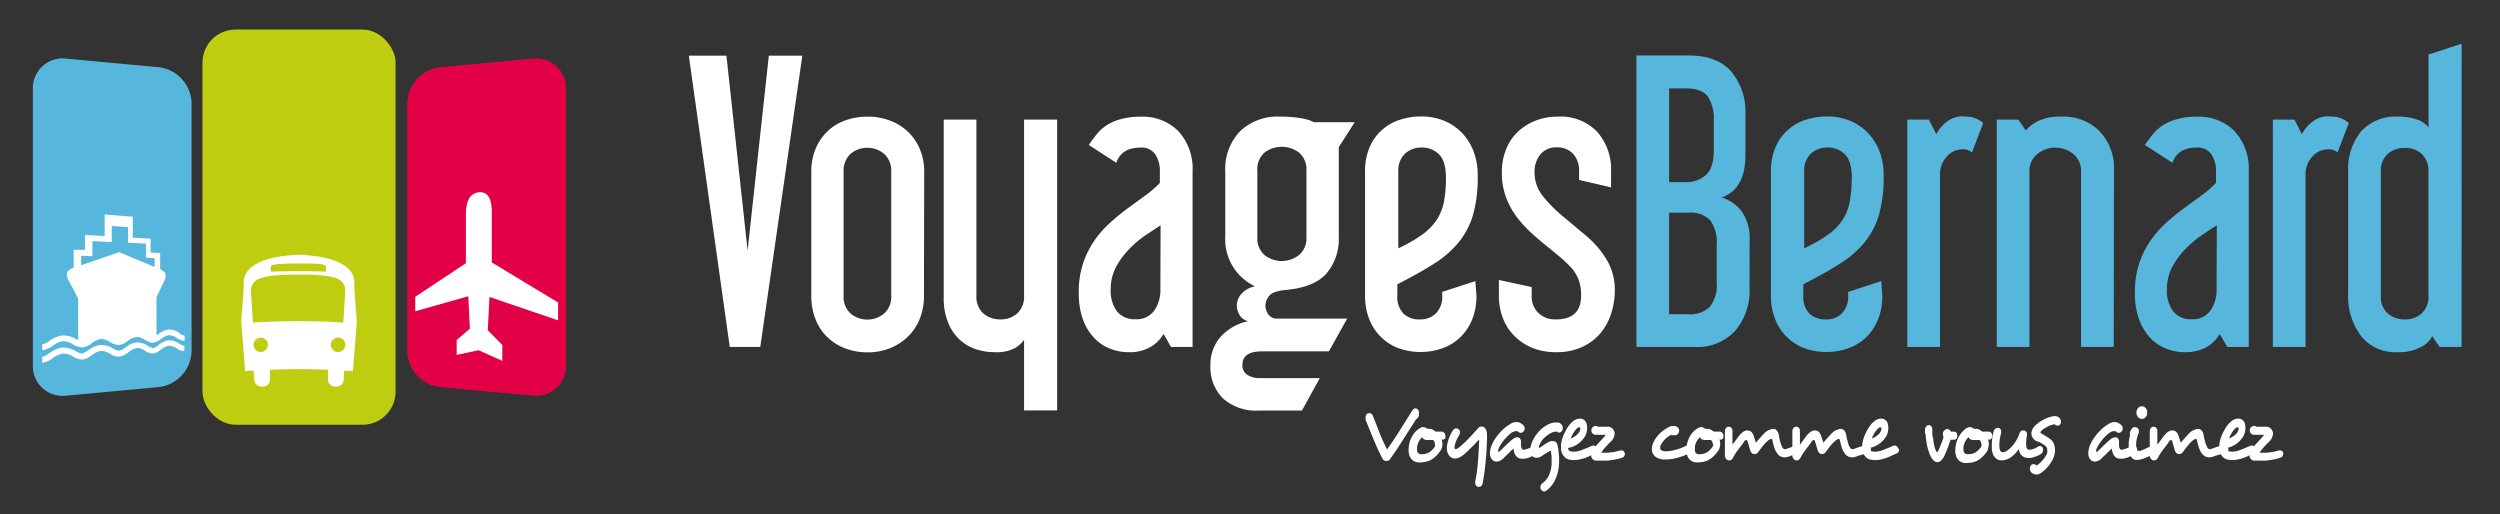 <svg id="Calque_1" data-name="Calque 1" xmlns="http://www.w3.org/2000/svg" xmlns:xlink="http://www.w3.org/1999/xlink" viewBox="0 0 420.31 86.46"><rect x="0" y="0" width="420.31" height="86.46" fill="#333333" stroke="none"/><defs><style>.cls-1{fill:none;}.cls-2{clip-path:url(#clip-path);}.cls-3{fill:#57b6dc;}.cls-4{fill:#fff;}.cls-5{clip-path:url(#clip-path-2);}.cls-6{fill:#e20146;}.cls-7{fill:#becd0f;}</style><clipPath id="clip-path"><rect class="cls-1" x="115.81" y="7.35" width="298.04" height="61.67"/></clipPath><clipPath id="clip-path-2"><rect class="cls-1" x="5.52" y="4.97" width="89.65" height="66.44"/></clipPath></defs><g class="cls-2"><path class="cls-3" d="M294.14,48.51a10.34,10.34,0,0,1-2.41,7.1,8.61,8.61,0,0,1-6.79,2.72h-9.82v-49h8.76c3.25,0,5.66.91,7.22,2.75a10.48,10.48,0,0,1,2.35,7.07V26q0,5.82-4,7.2a6.71,6.71,0,0,1,3.35,2.31,7.78,7.78,0,0,1,1.35,4.94ZM280.62,14.86V30.62h2.82a4.86,4.86,0,0,0,3.35-1.19c.89-.79,1.34-2.16,1.34-4.13V20.11a6.61,6.61,0,0,0-1-3.87q-1-1.38-3.72-1.38Zm8,26.27a6.27,6.27,0,0,0-1.09-4.1,4.6,4.6,0,0,0-3.66-1.28h-3.26V52.83h3.26a4.68,4.68,0,0,0,3.59-1.25,5.75,5.75,0,0,0,1.16-4Z"/><path class="cls-3" d="M316.46,49.7a10.68,10.68,0,0,1-.71,4,8.66,8.66,0,0,1-2,3,8.29,8.29,0,0,1-3,1.85,11.06,11.06,0,0,1-7.36,0,8.21,8.21,0,0,1-2.93-1.85,8.38,8.38,0,0,1-2-3,10.49,10.49,0,0,1-.72-4V28.87a10,10,0,0,1,.72-4,8,8,0,0,1,2-2.91,8.21,8.21,0,0,1,3-1.78,11.51,11.51,0,0,1,3.75-.6,10.15,10.15,0,0,1,3.66.66,8.64,8.64,0,0,1,3,1.94,9,9,0,0,1,2.07,3.13,11.28,11.28,0,0,1,.75,4.28,23.24,23.24,0,0,1-.78,6.51,13.23,13.23,0,0,1-2.41,4.62,16.91,16.91,0,0,1-4.19,3.63c-1.71,1.09-3.75,2.23-6.13,3.44V49.7a4,4,0,0,0,1,3,3.76,3.76,0,0,0,2.78,1,3.67,3.67,0,0,0,2.69-1,4,4,0,0,0,1.07-3v-.63l5.56-1.81Zm-5.12-19.77c0-1.91-.4-3.25-1.19-4a4,4,0,0,0-2.82-1.13,4.11,4.11,0,0,0-2.84,1,3.85,3.85,0,0,0-1.16,3V41.75a25.05,25.05,0,0,0,4.07-2.34,9.63,9.63,0,0,0,2.43-2.53A8.48,8.48,0,0,0,311,33.81a21.26,21.26,0,0,0,.32-3.88"/><path class="cls-3" d="M330.16,19.61a4.44,4.44,0,0,1,3.26,1.07l-1.88,4.94a2.19,2.19,0,0,0-1.69-.5,3.38,3.38,0,0,0-2.56,1.22,4.33,4.33,0,0,0-1.13,3.09v28.9h-5.5V20.11h3.62l1.25,2.44a6.62,6.62,0,0,1,1.66-2,4.5,4.5,0,0,1,3-1"/><path class="cls-3" d="M355.37,58.33h-5.5V28.87a3.61,3.61,0,0,0-1.32-3,4.8,4.8,0,0,0-6,0,3.57,3.57,0,0,0-1.35,3V58.33h-5.5V20.11h3.63l1.25,1.82a6.72,6.72,0,0,1,2.31-1.69,9,9,0,0,1,3.69-.63A8.48,8.48,0,0,1,353,22.08a9,9,0,0,1,2.41,6.6Z"/><path class="cls-3" d="M378.07,58.33h-3.62l-1.26-2.19a5.9,5.9,0,0,1-2.12,2.16,7.13,7.13,0,0,1-3.82.91,8.39,8.39,0,0,1-3-.57,7.27,7.27,0,0,1-2.69-1.78,8.92,8.92,0,0,1-1.91-3.1,12.76,12.76,0,0,1-.72-4.56,15.06,15.06,0,0,1,.75-5,15.44,15.44,0,0,1,1.94-3.85,17.77,17.77,0,0,1,2.69-3,36.18,36.18,0,0,1,3-2.44l2.87-2.1a17,17,0,0,0,2.38-2.06V28.87a5.06,5.06,0,0,0-.78-2.94,2.8,2.8,0,0,0-2.47-1.12c-2.13,0-3.48.85-4.07,2.56l-4.63-3c.42-.63.87-1.23,1.35-1.82A7.44,7.44,0,0,1,363.72,21a8.67,8.67,0,0,1,2.41-1,12.39,12.39,0,0,1,3.25-.38,8.45,8.45,0,0,1,6.32,2.44,9.38,9.38,0,0,1,2.37,6.82ZM372.7,37.88c-.72.46-1.55,1-2.51,1.65a17.82,17.82,0,0,0-2.75,2.32,13.59,13.59,0,0,0-2.22,3,8,8,0,0,0-.91,3.82,5.73,5.73,0,0,0,1.07,3.69,3.73,3.73,0,0,0,3.06,1.31,3.64,3.64,0,0,0,3.22-1.5,6,6,0,0,0,1-3.5Z"/><path class="cls-3" d="M391.65,19.61a4.42,4.42,0,0,1,3.25,1.07L393,25.62a2.17,2.17,0,0,0-1.69-.5,3.38,3.38,0,0,0-2.56,1.22,4.37,4.37,0,0,0-1.13,3.09v28.9h-5.5V20.11h3.63L387,22.55a6.33,6.33,0,0,1,1.66-2,4.5,4.5,0,0,1,3-1"/><path class="cls-3" d="M413.85,58.33h-3.69l-1.25-1.81a4,4,0,0,1-1.81,1.78,8,8,0,0,1-4.13.91,7.34,7.34,0,0,1-6-2.69,11.17,11.17,0,0,1-2.19-7.26V28.87a10,10,0,0,1,2.16-6.76,7.8,7.8,0,0,1,6.23-2.5,9,9,0,0,1,3.31.53,3.83,3.83,0,0,1,1.81,1.29V9.17l5.57-1.82Zm-5.57-29.46a3.84,3.84,0,0,0-1.15-3,4,4,0,0,0-2.79-1,4.26,4.26,0,0,0-2.9,1,3.78,3.78,0,0,0-1.16,3.06V49.7a3.72,3.72,0,0,0,1.16,3,4.26,4.26,0,0,0,2.9,1,4.1,4.1,0,0,0,2.79-1,3.75,3.75,0,0,0,1.15-3Z"/><polygon class="cls-4" points="134.89 9.36 127.82 58.33 122.69 58.33 115.81 9.36 122.13 9.36 125.69 42.13 129.26 9.36 134.89 9.36"/><path class="cls-4" d="M155.34,49.7a10.14,10.14,0,0,1-.75,4,8.58,8.58,0,0,1-2.06,3,9.24,9.24,0,0,1-3,1.88,10.06,10.06,0,0,1-3.65.66,10.58,10.58,0,0,1-3.76-.66,8.71,8.71,0,0,1-3-1.88,8.32,8.32,0,0,1-2-3,10.51,10.51,0,0,1-.72-4V28.87a9.89,9.89,0,0,1,.72-3.85,8.62,8.62,0,0,1,2-2.94,8.48,8.48,0,0,1,3-1.84,11,11,0,0,1,3.76-.63,10.49,10.49,0,0,1,3.65.63,8.66,8.66,0,0,1,5.1,4.78,9.55,9.55,0,0,1,.75,3.85Zm-5.5-20.83a3.8,3.8,0,0,0-1.19-3,4.4,4.4,0,0,0-5.66,0,3.85,3.85,0,0,0-1.16,3V49.7a3.78,3.78,0,0,0,1.16,3,4.4,4.4,0,0,0,5.66,0,3.73,3.73,0,0,0,1.19-3Z"/><path class="cls-4" d="M177.73,69h-5.56V57.14a5,5,0,0,1-1.53,1.38,6.73,6.73,0,0,1-3.48.69,10,10,0,0,1-3.09-.5,7.42,7.42,0,0,1-2.72-1.6,8.07,8.07,0,0,1-1.94-2.85,10.92,10.92,0,0,1-.75-4.31V20.11h5.5V49.7a3.77,3.77,0,0,0,1.16,3,4.27,4.27,0,0,0,2.91,1,4.09,4.09,0,0,0,2.78-1,3.77,3.77,0,0,0,1.16-3V20.11h5.56Z"/><path class="cls-4" d="M200.5,58.33h-3.63l-1.25-2.19a6.06,6.06,0,0,1-2.12,2.16,7.13,7.13,0,0,1-3.82.91,8.39,8.39,0,0,1-3-.57A7.27,7.27,0,0,1,184,56.86a8.92,8.92,0,0,1-1.91-3.1,12.76,12.76,0,0,1-.72-4.56,15.06,15.06,0,0,1,.75-5,15.44,15.44,0,0,1,1.94-3.85,17.36,17.36,0,0,1,2.69-3,37.8,37.8,0,0,1,3-2.44l2.88-2.1A17,17,0,0,0,195,30.75V28.87a5.06,5.06,0,0,0-.78-2.94,2.82,2.82,0,0,0-2.48-1.12c-2.12,0-3.48.85-4.06,2.56l-4.63-3c.42-.63.87-1.23,1.35-1.82A7.24,7.24,0,0,1,186.15,21a8.55,8.55,0,0,1,2.41-1,12.39,12.39,0,0,1,3.25-.38,8.43,8.43,0,0,1,6.31,2.44,9.35,9.35,0,0,1,2.38,6.82Zm-5.38-20.45-2.5,1.65a17.36,17.36,0,0,0-2.75,2.32,13.28,13.28,0,0,0-2.22,3,7.9,7.9,0,0,0-.91,3.82,5.73,5.73,0,0,0,1.06,3.69,3.73,3.73,0,0,0,3.07,1.31,3.64,3.64,0,0,0,3.22-1.5,6,6,0,0,0,1-3.5Z"/><path class="cls-4" d="M225.08,24.74v15A9,9,0,0,1,223,46q-2.07,2.31-6.82,2.75c-1.46.13-2.4.46-2.81,1a2.73,2.73,0,0,0-.63,1.69,2.67,2.67,0,0,0,.41,1.28,1.72,1.72,0,0,0,1.34.85h12l-3.07,5.5H212.2c-2.21,0-3.32.75-3.32,2.25a1.87,1.87,0,0,0,.85,1.72,3.8,3.8,0,0,0,2.09.53h10.07l-3,5.45H211.7A8.35,8.35,0,0,1,205.63,67a7.38,7.38,0,0,1-2.13-5.56,7.1,7.1,0,0,1,1.66-4.76A8.74,8.74,0,0,1,209.82,54a2.4,2.4,0,0,1-1.44-1.06,3.3,3.3,0,0,1-.44-1.69,2.88,2.88,0,0,1,.72-1.78A4,4,0,0,1,211,48.14a8.73,8.73,0,0,1-5-8.39V28.87a9.17,9.17,0,0,1,2.47-6.79,9.09,9.09,0,0,1,6.72-2.47,20.12,20.12,0,0,1,3.63.28,7.71,7.71,0,0,1,2.12.66h6.82Zm-5.44,4a3.69,3.69,0,0,0-1.25-3.09,4.81,4.81,0,0,0-5.79,0,3.72,3.72,0,0,0-1.21,3.09V39.88a3.67,3.67,0,0,0,1.21,3,4.69,4.69,0,0,0,5.79,0,3.63,3.63,0,0,0,1.25-3Z"/><path class="cls-4" d="M248.23,49.7a10.68,10.68,0,0,1-.72,4,8.66,8.66,0,0,1-2,3,8.29,8.29,0,0,1-3,1.85,11.06,11.06,0,0,1-7.36,0,8.21,8.21,0,0,1-2.93-1.85,8.38,8.38,0,0,1-2-3,10.49,10.49,0,0,1-.72-4V28.87a10,10,0,0,1,.72-4,8,8,0,0,1,2-2.91,8.21,8.21,0,0,1,3-1.78,11.51,11.51,0,0,1,3.75-.6,10.08,10.08,0,0,1,3.66.66,8.78,8.78,0,0,1,3,1.94,9.13,9.13,0,0,1,2.06,3.13,11.28,11.28,0,0,1,.75,4.28,23.24,23.24,0,0,1-.78,6.51,13.23,13.23,0,0,1-2.41,4.62,16.91,16.91,0,0,1-4.19,3.63c-1.71,1.09-3.75,2.23-6.13,3.44V49.7a4,4,0,0,0,1,3,3.77,3.77,0,0,0,2.79,1,3.7,3.7,0,0,0,2.69-1,4,4,0,0,0,1.06-3v-.63l5.57-1.81ZM243.1,29.93c0-1.91-.4-3.25-1.19-4a4,4,0,0,0-2.82-1.13,4.11,4.11,0,0,0-2.84,1,3.85,3.85,0,0,0-1.16,3V41.75a25.05,25.05,0,0,0,4.07-2.34,9.84,9.84,0,0,0,2.44-2.53,8.65,8.65,0,0,0,1.18-3.07,21.26,21.26,0,0,0,.32-3.88"/><path class="cls-4" d="M271.49,48.7a12.87,12.87,0,0,1-.59,3.94A10,10,0,0,1,269.09,56,8.87,8.87,0,0,1,266,58.33a10.26,10.26,0,0,1-4.41.88,10.51,10.51,0,0,1-3.88-.69,9.1,9.1,0,0,1-3-1.94,8.42,8.42,0,0,1-2-3A10.51,10.51,0,0,1,252,49.7V47.07l5.51,1.19V49.7a3.87,3.87,0,0,0,1.12,2.91,4,4,0,0,0,2.94,1.09c2.84,0,4.25-1.33,4.25-4a7.43,7.43,0,0,0-.37-2.53,7,7,0,0,0-1.06-1.91,20.76,20.76,0,0,0-2.13-2.07c-.75-.62-1.51-1.25-2.28-1.87s-1.54-1.27-2.29-1.94a20.93,20.93,0,0,1-2.12-2.19,13.71,13.71,0,0,1-2.22-3.63,11.7,11.7,0,0,1-.85-4.63,10.09,10.09,0,0,1,.69-3.78,8.29,8.29,0,0,1,1.94-2.94,9,9,0,0,1,3-1.91,10.09,10.09,0,0,1,3.78-.69,8.46,8.46,0,0,1,6.63,2.57,9.57,9.57,0,0,1,2.32,6.69V31.5l-5.38-1.25V28.87a4.19,4.19,0,0,0-1-3,3.58,3.58,0,0,0-2.72-1.1A3.39,3.39,0,0,0,259,25.93a4.52,4.52,0,0,0-1,3.07,6.22,6.22,0,0,0,1.37,3.94,22.86,22.86,0,0,0,3.32,3.37l4,3.35a16.15,16.15,0,0,1,3.34,3.85A9.62,9.62,0,0,1,271.12,46a10,10,0,0,1,.37,2.72"/></g><path class="cls-4" d="M238.47,70.11a1.44,1.44,0,0,1-.43.42l-.47.76-.51.79c-.52.83-1.07,1.68-1.63,2.56s-1.12,1.7-1.67,2.45h0a.67.67,0,0,1-.3.32.88.88,0,0,1-.38.09.77.77,0,0,1-.38-.1.7.7,0,0,1-.3-.35h0c-.25-.46-.51-1-.77-1.57s-.52-1.16-.76-1.75-.48-1.15-.7-1.71l-.58-1.45c0-.07,0-.15,0-.22a.58.58,0,0,1,0-.18.89.89,0,0,1,.12-.47.55.55,0,0,1,.42-.23h.12a.64.64,0,0,1,.31.09.68.68,0,0,1,.26.36c.42,1.07.81,2.06,1.18,3s.76,1.77,1.2,2.64a.15.15,0,0,1,0,.08s0,0,0-.08l1-1.43,1.07-1.65,1-1.61.82-1.3a1.83,1.83,0,0,0,.16-.26,1.4,1.4,0,0,1,.14-.22c.19-.29.38-.43.58-.43a.52.52,0,0,1,.35.15.67.67,0,0,1,.24.44c0,.17,0,.29,0,.38A1,1,0,0,1,238.47,70.11Z"/><path class="cls-4" d="M243,73.65a.53.53,0,0,1-.26.25l-.16,0-.21,0a1.91,1.91,0,0,1,.14.74,2.3,2.3,0,0,1-.09.6,1.86,1.86,0,0,1-.33.66,6.62,6.62,0,0,1-.77.87,3.66,3.66,0,0,1-.85.6,3,3,0,0,1-.8.27,5.91,5.91,0,0,1-.88.1h-.07a1.69,1.69,0,0,1-1.67-.93,2.47,2.47,0,0,1-.23-1.13,5.67,5.67,0,0,1,.08-.9,4.44,4.44,0,0,1,.67-1.69A3.62,3.62,0,0,1,238.69,72h0a1,1,0,0,1,.61-.19,1,1,0,0,1,.65.29.65.65,0,0,1,.29,0,.85.85,0,0,1,.23,0,1.34,1.34,0,0,1,.47.17,3.3,3.3,0,0,1,.41.29h1a.58.58,0,0,1,.46.22.73.73,0,0,1,.19.49v0A.84.84,0,0,1,243,73.65Zm-1.76,1a.85.85,0,0,0-.31-.67H240a1.21,1.21,0,0,1-.6-.13.47.47,0,0,1-.27-.38l0,0h0l0,0a2.71,2.71,0,0,0-.52.65,2.36,2.36,0,0,0-.36,1,3,3,0,0,0,0,.46,1,1,0,0,0,.09.48.64.64,0,0,0,.58.3h.11a2.64,2.64,0,0,0,.6-.06,3.38,3.38,0,0,0,.48-.16,2.5,2.5,0,0,0,.62-.45,3.28,3.28,0,0,0,.53-.64A.67.67,0,0,0,241.2,74.63Z"/><path class="cls-4" d="M250,73.07c0,.16,0,.33,0,.52q0,.7-.06,1.65c0,.63-.08,1.28-.14,2s-.13,1.37-.22,2.06-.19,1.32-.3,1.91a.84.84,0,0,1-.23.48.54.54,0,0,1-.4.17.31.31,0,0,1-.13,0v0a.67.67,0,0,1-.35-.23.73.73,0,0,1-.15-.48V81a.87.87,0,0,0,0-.1,15.26,15.26,0,0,0,.28-1.61c.08-.6.14-1.21.19-1.83s.09-1.22.12-1.81.06-1.12.07-1.6V74s0,0,0,0l-.1,0a.18.18,0,0,0-.08.07l-.54.58-.68.68c-.24.24-.47.46-.71.68s-.46.4-.66.55a2.14,2.14,0,0,1-1.29.53,1.27,1.27,0,0,1-.44-.08,1.18,1.18,0,0,1-.4-.27,1.76,1.76,0,0,1-.36-.51,2.19,2.19,0,0,1-.17-.87,3.67,3.67,0,0,1,.1-.83,6.54,6.54,0,0,1,.26-.86,5.42,5.42,0,0,1,.34-.77,4,4,0,0,1,.33-.55h0a.65.65,0,0,1,.54-.33.46.46,0,0,1,.31.08.88.88,0,0,1,.25.26.67.67,0,0,1,.09.34,1,1,0,0,1-.19.53l-.23.41a4.12,4.12,0,0,0-.24.52c-.07.18-.13.36-.18.53a1.78,1.78,0,0,0-.08.47.41.41,0,0,0,0,.21l.08.13.06,0,.07,0a.81.81,0,0,0,.47-.23c.25-.19.52-.42.8-.68s.57-.53.85-.83.57-.59.84-.89l.77-.86a.76.76,0,0,1,.62-.3.8.8,0,0,1,.3.06,1,1,0,0,1,.34.31,1.24,1.24,0,0,1,.19.57C250,72.77,250,72.91,250,73.07Z"/><path class="cls-4" d="M258.72,75.62a1,1,0,0,1-.08.37.82.82,0,0,1-.23.29,7.34,7.34,0,0,1-1.05.53,3.85,3.85,0,0,1-1.09.31.58.58,0,0,1-.19,0h-.16a1.33,1.33,0,0,1-.71-.17,1.47,1.47,0,0,1-.48-.53h0a1.39,1.39,0,0,1-.18-.45,2.28,2.28,0,0,1-.08-.54.1.1,0,0,0-.08.05,4.26,4.26,0,0,0-.44.39l-.57.57-.36.34-.33.33a1.75,1.75,0,0,1-1.09.5,1,1,0,0,1-.72-.31,1.59,1.59,0,0,1-.38-1.16,3.71,3.71,0,0,1,.32-1.36,5.91,5.91,0,0,1,.49-.93c.2-.3.4-.57.62-.84s.44-.49.66-.71.43-.39.62-.54.47-.33.77-.52a1.75,1.75,0,0,1,1-.28,1.37,1.37,0,0,1,.55.12,1.9,1.9,0,0,1,.56.39.77.77,0,0,1,.25.55.83.83,0,0,1-.08.36.85.85,0,0,1-.25.28.63.63,0,0,1-.35.11.57.57,0,0,1-.38-.15.46.46,0,0,0-.21-.13.67.67,0,0,0-.24,0,1.55,1.55,0,0,0-.89.41,5.48,5.48,0,0,0-.53.48q-.29.28-.57.63a7.21,7.21,0,0,0-.51.72,4.54,4.54,0,0,0-.38.71,1.91,1.91,0,0,0-.06.21,2.12,2.12,0,0,0,0,.24.27.27,0,0,0,0,.13s0,0,0,0,.13-.05.23-.14l.17-.15.49-.49.57-.55.57-.52a6.21,6.21,0,0,1,.5-.4h0a1.14,1.14,0,0,1,.68-.25.55.55,0,0,1,.44.19.83.83,0,0,1,.18.59v.24c0,.15,0,.28,0,.4a1.05,1.05,0,0,0,.06.29.59.59,0,0,0,.16.3.41.41,0,0,0,.25.08h.05a2.4,2.4,0,0,0,.38-.1,3.81,3.81,0,0,0,.44-.15l.44-.18.36-.19a.5.5,0,0,1,.74.16h0A.78.78,0,0,1,258.72,75.62Z"/><path class="cls-4" d="M262.66,71.58a1,1,0,0,1,.08.37.82.82,0,0,1-.19.55.5.5,0,0,1-.41.23.47.47,0,0,1-.3-.11h0a.57.57,0,0,0-.29-.06,1.38,1.38,0,0,0-.52.12,3.43,3.43,0,0,0-.6.31,4.94,4.94,0,0,0-.6.45,7.13,7.13,0,0,0-.55.55h0a5,5,0,0,0-.36.6,1.64,1.64,0,0,0-.19.55v.08c0,.06,0,.08,0,.08a.58.58,0,0,0,.25-.09l.41-.29a4.53,4.53,0,0,1,.46-.3c.15-.1.31-.19.46-.27s.3-.14.43-.2a.4.4,0,0,1,.15,0h.18a.88.88,0,0,1,.42.11.76.76,0,0,1,.3.39,2.1,2.1,0,0,1,.11.4,4.53,4.53,0,0,1,.11.63c0,.24.06.5.08.79a9.7,9.7,0,0,1,0,1.76,6.9,6.9,0,0,1-.78,2.73,4.75,4.75,0,0,1-1.34,1.53v0a.54.54,0,0,1-.34.13.55.55,0,0,1-.32-.1.68.68,0,0,1-.23-.25.56.56,0,0,1-.09-.19.86.86,0,0,1,0-.21.81.81,0,0,1,.32-.62,3.31,3.31,0,0,0,1-1.13,4.75,4.75,0,0,0,.46-1.36,4.61,4.61,0,0,0,.09-.67,5.33,5.33,0,0,0,0-.56c0-.25,0-.49,0-.72s-.05-.47-.09-.69V76a.17.17,0,0,1,0-.07c0-.08,0-.12-.08-.12l-.1,0a4,4,0,0,0-.47.28l-.59.36a2.2,2.2,0,0,1-.25.17h0a1.5,1.5,0,0,1-.49.27,2,2,0,0,1-.46.07.9.9,0,0,1-.75-.35,1.62,1.62,0,0,1-.27-1,3.3,3.3,0,0,1,.33-1.44,6.22,6.22,0,0,1,.76-1.25,8.05,8.05,0,0,1,.64-.69,5.12,5.12,0,0,1,.78-.61,3.88,3.88,0,0,1,.84-.42,2.42,2.42,0,0,1,.86-.16l.43,0a.83.83,0,0,1,.4.17v0A.8.8,0,0,1,262.66,71.58Z"/><path class="cls-4" d="M268.66,75.61a.71.71,0,0,1-.1.37.56.56,0,0,1-.31.25h0l-.23.1-.27.12-.64.29c-.24.11-.5.21-.76.3a7.38,7.38,0,0,1-.84.22,4.28,4.28,0,0,1-.87.09,3.66,3.66,0,0,1-.68-.06,1.54,1.54,0,0,1-1-.55,2,2,0,0,1-.51-1.44c0-.1,0-.21,0-.31a2.54,2.54,0,0,1,0-.29,6.17,6.17,0,0,1,.45-1.62,12.29,12.29,0,0,1,.63-1.18,4.34,4.34,0,0,1,1.14-1.23h0a2.35,2.35,0,0,1,.45-.21,1.89,1.89,0,0,1,.53-.08,1,1,0,0,1,.65.21,1,1,0,0,1,.41.56,2.36,2.36,0,0,1,.12.75,3.5,3.5,0,0,1-.08.77,2.78,2.78,0,0,1-.44.94,4.43,4.43,0,0,1-.75.81,4.24,4.24,0,0,1-.92.59,3.38,3.38,0,0,1-1,.29.65.65,0,0,0,.12.4.49.49,0,0,0,.33.18,1.6,1.6,0,0,0,.46.06,3.74,3.74,0,0,0,1.31-.25c.46-.17.87-.34,1.24-.5a3,3,0,0,0,.36-.16l.31-.12s.05,0,.08,0h.11a.42.42,0,0,1,.3.12.81.81,0,0,1,.21.3v0A.83.83,0,0,1,268.66,75.61Zm-3-3.56a.43.43,0,0,0,0-.11.24.24,0,0,0,0-.09.16.16,0,0,0-.11,0,.42.42,0,0,0-.15,0l-.15.07h0a1.81,1.81,0,0,0-.36.37,4,4,0,0,0-.45.64,3.88,3.88,0,0,0-.35.78,2.55,2.55,0,0,0,.5-.24,2.59,2.59,0,0,0,.47-.32,2.83,2.83,0,0,0,.38-.4,1.47,1.47,0,0,0,.21-.44h0A2.6,2.6,0,0,0,265.7,72.05Z"/><path class="cls-4" d="M273.19,76.18v.07a.82.82,0,0,1-.1.4.54.54,0,0,1-.33.28h0a4.23,4.23,0,0,1-.67.2c-.27.07-.56.13-.88.18s-.64.1-1,.13-.65,0-1,0l-.52,0-.44,0a.89.89,0,0,1-.72-.67v0c0-.06,0-.11,0-.15v-.16a1.49,1.49,0,0,1,.06-.4,1.46,1.46,0,0,1,.22-.43,9.31,9.31,0,0,1,.81-1c.29-.33.56-.61.79-.86l.19-.21.17-.19v0a.44.44,0,0,0,.16-.27.11.11,0,0,0,0,0s-.07,0-.19,0h-.43l-.44,0h-.38l-.3,0a.71.71,0,0,1-.47-.26.79.79,0,0,1-.17-.49.68.68,0,0,1,.3-.59v0a.71.71,0,0,1,.41-.16.69.69,0,0,1,.38.14l.36,0h1.13a1.18,1.18,0,0,1,1.25.75,1.1,1.1,0,0,1,.08.4,2.11,2.11,0,0,1-.61,1.33c-.05,0-.11.1-.16.16l-.19.17-.66.7a7.25,7.25,0,0,0-.6.8.1.1,0,0,0-.05.07h.07l.18,0h.19l.65,0,.75-.09c.25,0,.5-.08.74-.14a6.48,6.48,0,0,0,.64-.17l.09,0h.12a.49.49,0,0,1,.36.15.77.77,0,0,1,.18.36v0A.89.89,0,0,1,273.19,76.18Z"/><path class="cls-4" d="M284.87,75.27a.73.73,0,0,1-.34.64c-.16.1-.39.22-.69.37a8.48,8.48,0,0,1-1,.43,11.79,11.79,0,0,1-1.29.37,7.89,7.89,0,0,1-1.48.17h-.11a2.53,2.53,0,0,1-1.65-.47,1.55,1.55,0,0,1-.59-1.27,2.7,2.7,0,0,1,.07-.6,2.74,2.74,0,0,1,.26-.66,4.9,4.9,0,0,1,1.15-1.51,6.34,6.34,0,0,1,1.72-1.11,2,2,0,0,1,.42,0h.26a.9.9,0,0,1,.53.28.78.78,0,0,1,.18.48.85.85,0,0,1-.16.5.66.66,0,0,1-.43.29h-.24l-.24,0a1,1,0,0,1-.25-.06,2,2,0,0,0-.49.26,3.67,3.67,0,0,0-.51.41,4.73,4.73,0,0,0-.46.53,2.79,2.79,0,0,0-.33.57,1,1,0,0,0-.1.39.51.51,0,0,0,.23.42,1.18,1.18,0,0,0,.7.17,5.38,5.38,0,0,0,1.27-.15,8.52,8.52,0,0,0,1.14-.33,8.73,8.73,0,0,0,.93-.39c.26-.14.46-.25.58-.33a.7.7,0,0,1,.33-.1.57.57,0,0,1,.5.31h0A1,1,0,0,1,284.87,75.27Z"/><path class="cls-4" d="M289.7,73.65a.49.49,0,0,1-.26.25l-.16,0-.2,0a1.92,1.92,0,0,1,.13.74,2.3,2.3,0,0,1-.09.6,1.71,1.71,0,0,1-.33.66,6,6,0,0,1-.77.87,3.61,3.61,0,0,1-.84.6,3.15,3.15,0,0,1-.8.27,6,6,0,0,1-.89.1h-.06a1.69,1.69,0,0,1-1.68-.93,2.47,2.47,0,0,1-.23-1.13,4.73,4.73,0,0,1,.09-.9,4.29,4.29,0,0,1,.67-1.69A3.53,3.53,0,0,1,285.44,72h0a1,1,0,0,1,.61-.19,1,1,0,0,1,.65.29.61.61,0,0,1,.28,0,.85.85,0,0,1,.23,0,1.28,1.28,0,0,1,.47.17,2.81,2.81,0,0,1,.42.29h1a.57.57,0,0,1,.46.22.69.69,0,0,1,.19.49v0A.71.71,0,0,1,289.7,73.65Zm-1.75,1a.85.85,0,0,0-.31-.67h-.94a1.26,1.26,0,0,1-.6-.13.5.5,0,0,1-.27-.38l0,0h0l0,0a3,3,0,0,0-.52.65,2.36,2.36,0,0,0-.36,1,3,3,0,0,0,0,.46,1,1,0,0,0,.09.48.66.66,0,0,0,.59.3h.11a2.61,2.61,0,0,0,.59-.06,3,3,0,0,0,.48-.16,2.18,2.18,0,0,0,.62-.45,3.28,3.28,0,0,0,.53-.64A.67.67,0,0,0,288,74.63Z"/><path class="cls-4" d="M302.91,76.1a.52.52,0,0,1-.34.16.27.27,0,0,1-.12,0s0,0,0,0l-.08,0-.26.08-.36.08-.39.12-.39.12a2.27,2.27,0,0,1-.93.23,1.52,1.52,0,0,1-.66-.15,1.44,1.44,0,0,1-.57-.49,3.2,3.2,0,0,1-.51-1c-.12-.38-.23-.8-.33-1.24q-.07-.24-.15-.24a1.41,1.41,0,0,0-.67.4,2.1,2.1,0,0,0-.27.24c-.12.13-.25.27-.39.44a6.23,6.23,0,0,0-.44.55c-.15.19-.3.38-.43.57a.72.72,0,0,1-.28.27.65.65,0,0,1-.36.1.72.72,0,0,1-.37-.11.64.64,0,0,1-.27-.31,3.68,3.68,0,0,1-.18-.5c0-.18-.1-.34-.14-.5h0c0-.15-.09-.3-.14-.43a4.59,4.59,0,0,0-.15-.44v0c0-.05-.05-.08-.09-.08h-.08a.74.74,0,0,0-.38.33,4,4,0,0,1-.34.5l-.4.51c-.1.13-.2.26-.29.4a5.91,5.91,0,0,0-.47.68c-.14.24-.26.44-.35.61a.71.71,0,0,1-.28.31.68.68,0,0,1-.32.09h-.16l-.15-.07h0a.87.87,0,0,1-.42-.77c0-.28,0-.6,0-.94s0-.68,0-1,0-.85,0-1.24,0-.7,0-.93a.85.85,0,0,1,.23-.54.61.61,0,0,1,.43-.17h0a.59.59,0,0,1,.42.19.65.65,0,0,1,.19.5v.05c0,.3,0,.61,0,.93s0,.65,0,1v.35l.11-.15a.79.79,0,0,1,.12-.15l.28-.37.29-.4.19-.27a3.42,3.42,0,0,1,.61-.66,1.67,1.67,0,0,1,.74-.39l.1,0h.13a.89.89,0,0,1,.53.18,1.45,1.45,0,0,1,.44.65l.15.46q.09.24.15.45a1.92,1.92,0,0,0,.08.27s0,0,0,0l.06,0,.28-.33.32-.36c.1-.13.21-.24.31-.35l.28-.3a2.64,2.64,0,0,1,1.66-.94h0c.53,0,.88.42,1,1.28a9,9,0,0,0,.27,1.11,2.83,2.83,0,0,0,.37.83.45.45,0,0,0,.35.2.94.94,0,0,0,.36-.08c.16-.07.33-.13.51-.19l.52-.17.51-.15.4-.07h.08a.79.79,0,0,1,.32.06.84.84,0,0,1,.24.16h0a.65.65,0,0,1,.18.46.75.75,0,0,1-.12.4h0A1.14,1.14,0,0,1,302.91,76.1Z"/><path class="cls-4" d="M314.26,76.1a.52.52,0,0,1-.34.16.27.27,0,0,1-.12,0s0,0,0,0l-.08,0-.26.08-.35.08-.4.12-.39.12a2.27,2.27,0,0,1-.93.23,1.52,1.52,0,0,1-.66-.15,1.44,1.44,0,0,1-.57-.49,3.2,3.2,0,0,1-.51-1c-.12-.38-.23-.8-.33-1.24q-.07-.24-.15-.24a1.41,1.41,0,0,0-.67.4,2.1,2.1,0,0,0-.27.24c-.12.13-.25.27-.39.44s-.29.35-.44.55-.3.38-.43.57a.72.72,0,0,1-.28.27.65.65,0,0,1-.36.1.72.72,0,0,1-.37-.11.69.69,0,0,1-.27-.31,3.68,3.68,0,0,1-.18-.5c-.05-.18-.1-.34-.14-.5h0c-.05-.15-.09-.3-.14-.43a4.59,4.59,0,0,0-.15-.44v0c0-.05-.05-.08-.09-.08h-.08a.74.74,0,0,0-.38.33,4,4,0,0,1-.34.5q-.19.24-.39.51a3.79,3.79,0,0,0-.3.4,5.91,5.91,0,0,0-.47.68c-.14.24-.26.44-.35.61a.71.71,0,0,1-.28.31.68.68,0,0,1-.32.09h-.16l-.15-.07h0a.86.86,0,0,1-.43-.77c0-.28,0-.6,0-.94s0-.68,0-1,0-.85,0-1.24,0-.7,0-.93a.85.85,0,0,1,.23-.54.61.61,0,0,1,.43-.17h0a.59.59,0,0,1,.42.19.65.65,0,0,1,.19.5v.05c0,.3,0,.61,0,.93s0,.65,0,1v.35l.11-.15a1.58,1.58,0,0,1,.12-.15l.28-.37.29-.4.19-.27a3.42,3.42,0,0,1,.61-.66,1.67,1.67,0,0,1,.74-.39l.1,0h.13a.89.89,0,0,1,.53.18,1.45,1.45,0,0,1,.44.65l.15.46q.09.24.15.45a1.92,1.92,0,0,0,.08.27s0,0,0,0l.06,0,.28-.33.32-.36c.1-.13.21-.24.31-.35l.28-.3a2.67,2.67,0,0,1,1.66-.94h0c.53,0,.88.42,1,1.28a9,9,0,0,0,.27,1.11,2.83,2.83,0,0,0,.37.83.45.45,0,0,0,.35.2.94.94,0,0,0,.36-.08c.16-.07.33-.13.51-.19l.53-.17.5-.15.4-.07h.08a.76.76,0,0,1,.32.06.84.84,0,0,1,.24.16h0a.66.66,0,0,1,.19.46.68.68,0,0,1-.13.4h0A1.14,1.14,0,0,1,314.26,76.1Z"/><path class="cls-4" d="M319.29,75.61a.82.82,0,0,1-.1.37.56.56,0,0,1-.31.25h0l-.23.1-.27.12-.64.29a7.71,7.71,0,0,1-.77.3,6.7,6.7,0,0,1-.83.22,4.28,4.28,0,0,1-.87.09,3.66,3.66,0,0,1-.68-.06,1.56,1.56,0,0,1-1-.55,2.08,2.08,0,0,1-.5-1.44c0-.1,0-.21,0-.31a1.35,1.35,0,0,1,0-.29,6.17,6.17,0,0,1,.45-1.62,10.4,10.4,0,0,1,.63-1.18,4.34,4.34,0,0,1,1.14-1.23h0a2.35,2.35,0,0,1,.45-.21,1.89,1.89,0,0,1,.53-.08,1,1,0,0,1,.65.21,1,1,0,0,1,.41.56,2.36,2.36,0,0,1,.12.75,3.5,3.5,0,0,1-.08.77,2.78,2.78,0,0,1-.44.94,4.81,4.81,0,0,1-.75.81,4.49,4.49,0,0,1-.92.59,3.38,3.38,0,0,1-1,.29.65.65,0,0,0,.12.4.49.49,0,0,0,.33.18,1.6,1.6,0,0,0,.46.06,3.78,3.78,0,0,0,1.31-.25c.46-.17.87-.34,1.24-.5a3,3,0,0,0,.36-.16l.31-.12s.05,0,.08,0h.11a.42.42,0,0,1,.3.12.81.81,0,0,1,.21.3v0A.83.83,0,0,1,319.29,75.61Zm-3-3.56a.43.43,0,0,0,0-.11s0-.06,0-.09a.16.16,0,0,0-.11,0,.42.42,0,0,0-.15,0l-.15.07h0a1.81,1.81,0,0,0-.36.37,4,4,0,0,0-.45.64,3.93,3.93,0,0,0-.36.78,2.38,2.38,0,0,0,.51-.24,2.59,2.59,0,0,0,.47-.32,2.83,2.83,0,0,0,.38-.4,1.47,1.47,0,0,0,.21-.44h0A2.6,2.6,0,0,0,316.33,72.05Z"/><path class="cls-4" d="M329,73.63a.57.57,0,0,1-.45.3l-.16,0h-.32l-.13,0-.48,1.36c-.19.5-.37.94-.55,1.31-.36.73-.75,1.1-1.17,1.1s-.8-.33-1.16-1c-.07-.16-.15-.34-.23-.56s-.15-.42-.21-.63a9.22,9.22,0,0,1-.26-1.23c-.05-.43-.11-.86-.15-1.28a.37.37,0,0,1-.09-.21,2.11,2.11,0,0,1,0-.25v-.2s0,0,0,0,0,0,0,0,0,0,0,0a.23.23,0,0,0,0-.09v-.07a1,1,0,0,1,.24-.54.58.58,0,0,1,.42-.18h0a.62.62,0,0,1,.37.18.86.86,0,0,1,.2.56c0,.16,0,.35,0,.58s0,.48.09.74.07.53.12.8a6.27,6.27,0,0,0,.17.8h0c0,.12.06.24.1.36a2.23,2.23,0,0,0,.13.3v0a1.18,1.18,0,0,0,.16.26.24.24,0,0,0,.09-.06.9.9,0,0,0,.12-.18c.17-.34.33-.72.49-1.12s.29-.81.42-1.21a.9.9,0,0,1-.12-.48.78.78,0,0,1,.48-.77.57.57,0,0,1,.29-.08.49.49,0,0,1,.35.13.76.76,0,0,1,.23.3l.18,0h.38a.43.43,0,0,1,.39.2.8.8,0,0,1,.13.46A1,1,0,0,1,329,73.63Z"/><path class="cls-4" d="M334.86,73.65a.53.53,0,0,1-.26.25l-.16,0-.21,0a1.91,1.91,0,0,1,.14.74,2.3,2.3,0,0,1-.09.6A1.86,1.86,0,0,1,334,76a6.62,6.62,0,0,1-.77.87,3.46,3.46,0,0,1-.85.6,3,3,0,0,1-.8.27,5.76,5.76,0,0,1-.88.1h-.07a1.69,1.69,0,0,1-1.67-.93,2.47,2.47,0,0,1-.23-1.13,5.67,5.67,0,0,1,.08-.9,4.44,4.44,0,0,1,.67-1.69A3.55,3.55,0,0,1,330.6,72h0a1.07,1.07,0,0,1,.61-.19,1,1,0,0,1,.66.29.61.61,0,0,1,.28,0,.85.85,0,0,1,.23,0,1.34,1.34,0,0,1,.47.17,2.27,2.27,0,0,1,.41.29h1.05a.58.58,0,0,1,.46.22.69.69,0,0,1,.19.49v0A.84.84,0,0,1,334.86,73.65Zm-1.75,1a.88.88,0,0,0-.31-.67h-.94a1.21,1.21,0,0,1-.6-.13.5.5,0,0,1-.27-.38.05.05,0,0,1,0,0h0l0,0a2.71,2.71,0,0,0-.52.65,2.36,2.36,0,0,0-.36,1,3,3,0,0,0,0,.46,1,1,0,0,0,.09.48.65.65,0,0,0,.59.3h.1a2.64,2.64,0,0,0,.6-.06,3.38,3.38,0,0,0,.48-.16,2.5,2.5,0,0,0,.62-.45,3.28,3.28,0,0,0,.53-.64A.67.67,0,0,0,333.11,74.63Z"/><path class="cls-4" d="M343.48,75.67a.8.8,0,0,1-.07.34.63.63,0,0,1-.24.28,3.54,3.54,0,0,1-.78.41,6.87,6.87,0,0,1-1,.3l-.17,0h-.16a1.91,1.91,0,0,1-.81-.18,1.38,1.38,0,0,1-.6-.57,2.06,2.06,0,0,1-.16-.34,2.15,2.15,0,0,1-.09-.4,6.33,6.33,0,0,1-.57.71,6,6,0,0,1-.62.56,2.77,2.77,0,0,1-1.62.62,2.49,2.49,0,0,1-.5-.05h0A1.68,1.68,0,0,1,335,76.15a2.62,2.62,0,0,1-.13-.61c0-.22,0-.44,0-.67a7.87,7.87,0,0,1,.11-1.38,8.84,8.84,0,0,1,.21-1,1,1,0,0,1,.3-.43.68.68,0,0,1,.4-.13.52.52,0,0,1,.38.16.58.58,0,0,1,.17.44v.13a.83.83,0,0,1,0,.13v0a8.4,8.4,0,0,0-.22,1,8.19,8.19,0,0,0-.08,1.07,3,3,0,0,0,.08.73.58.58,0,0,0,.33.42.85.85,0,0,0,.23,0,1,1,0,0,0,.39-.09,1.92,1.92,0,0,0,.42-.26,5.66,5.66,0,0,0,1.26-1.39,6.12,6.12,0,0,0,.7-1.47.71.71,0,0,1,.25-.34.68.68,0,0,1,.35-.09h.06l.11,0v0a.61.61,0,0,1,.33.22.56.56,0,0,1,.14.4v.07a.54.54,0,0,1,0,.11v0a6.72,6.72,0,0,0-.15,1.28,2.81,2.81,0,0,0,0,.43,2.53,2.53,0,0,0,.07.34v0a.55.55,0,0,0,.19.31.6.6,0,0,0,.29.08h.13a3,3,0,0,0,.71-.19,3.36,3.36,0,0,0,.6-.32.59.59,0,0,1,.34-.11.48.48,0,0,1,.49.4A.72.72,0,0,1,343.48,75.67Z"/><path class="cls-4" d="M346,71.57a.92.92,0,0,1-.56-.23,1.48,1.48,0,0,0-.45.09,5.24,5.24,0,0,0-.58.22,6.45,6.45,0,0,0-.58.31,2.79,2.79,0,0,0-.49.34c-.18.15-.28.28-.29.38s.1.16.25.26l.21.12.21.12.56.35a3.9,3.9,0,0,1,.61.46,1.89,1.89,0,0,1,.46.77,2.83,2.83,0,0,1,.15.9,3.57,3.57,0,0,1-.13.91,5.47,5.47,0,0,1-.32.81,6.88,6.88,0,0,1-.83,1.17,5.63,5.63,0,0,1-1.15,1,1.07,1.07,0,0,1-.68.23,1.21,1.21,0,0,1-.68-.2.79.79,0,0,1-.33-.35,1,1,0,0,1-.09-.41.65.65,0,0,1,0-.19,1.33,1.33,0,0,1,.05-.19.67.67,0,0,1,.19-.29.45.45,0,0,1,.32-.11l.21,0a.52.52,0,0,1,.2.13.16.16,0,0,0,.13.06.24.24,0,0,0,.18-.06,5.82,5.82,0,0,0,.82-.76,4.74,4.74,0,0,0,.61-.86,1.41,1.41,0,0,0,.19-.45,2.2,2.2,0,0,0,0-.44v-.07a.72.72,0,0,0-.18-.49,2.66,2.66,0,0,0-.56-.44c-.23-.14-.49-.29-.78-.44l-.09,0-.09,0a1.77,1.77,0,0,1-.72-.59,1.38,1.38,0,0,1-.24-.78,1.5,1.5,0,0,1,.25-.81,2.94,2.94,0,0,1,.75-.8h0a4.3,4.3,0,0,1,.59-.43,5.18,5.18,0,0,1,.73-.4,7.14,7.14,0,0,1,.81-.31,3.44,3.44,0,0,1,.82-.14h0a1.14,1.14,0,0,1,.49.11,1,1,0,0,1,.35.3h0a.84.84,0,0,1,.18.51,1,1,0,0,1-.14.48A.51.51,0,0,1,346,71.57Z"/><path class="cls-4" d="M359.31,75.62a1,1,0,0,1-.08.37.73.73,0,0,1-.23.29,7.34,7.34,0,0,1-1.05.53,3.89,3.89,0,0,1-1.08.31.65.65,0,0,1-.19,0h-.17a1.36,1.36,0,0,1-.71-.17,1.47,1.47,0,0,1-.48-.53h0a2.07,2.07,0,0,1-.18-.45,2.28,2.28,0,0,1-.08-.54s-.05,0-.08.05a5.66,5.66,0,0,0-.44.39l-.57.57-.36.34c-.11.12-.22.22-.33.33a1.75,1.75,0,0,1-1.08.5,1,1,0,0,1-.72-.31,1.55,1.55,0,0,1-.38-1.16,3.51,3.51,0,0,1,.31-1.36,5.91,5.91,0,0,1,.49-.93c.2-.3.41-.57.62-.84s.44-.49.66-.71.43-.39.62-.54.47-.33.77-.52a1.75,1.75,0,0,1,.95-.28,1.37,1.37,0,0,1,.55.12,1.93,1.93,0,0,1,.57.39.89.89,0,0,1,.19.27,1,1,0,0,1,.05.28.83.83,0,0,1-.08.36.76.76,0,0,1-.25.28.63.63,0,0,1-.35.11.59.59,0,0,1-.38-.15.46.46,0,0,0-.21-.13.67.67,0,0,0-.24,0,1.55,1.55,0,0,0-.89.41,5.48,5.48,0,0,0-.53.48q-.29.28-.57.63t-.51.72a5.57,5.57,0,0,0-.38.71,1.91,1.91,0,0,0-.06.21,2.12,2.12,0,0,0,0,.24.27.27,0,0,0,0,.13s0,0,0,0a.39.39,0,0,0,.23-.14l.17-.15c.14-.14.31-.3.49-.49l.57-.55.57-.52a6.21,6.21,0,0,1,.5-.4h0a1.17,1.17,0,0,1,.68-.25.58.58,0,0,1,.45.19.88.88,0,0,1,.17.59v.24c0,.15,0,.28,0,.4a1.08,1.08,0,0,0,.05.29.68.68,0,0,0,.16.3.41.41,0,0,0,.25.08h.05a2.4,2.4,0,0,0,.38-.1,3.81,3.81,0,0,0,.44-.15l.44-.18.36-.19a.56.56,0,0,1,.3-.1.57.57,0,0,1,.45.26h0A.86.86,0,0,1,359.31,75.62Z"/><path class="cls-4" d="M363,76a.57.57,0,0,1-.45.26,2.84,2.84,0,0,0-.54.15c-.22.08-.45.18-.7.3l-.67.28a5.47,5.47,0,0,1-.6.21,2.57,2.57,0,0,1-.75.13,1.1,1.1,0,0,1-.85-.33,2.24,2.24,0,0,1-.49-1,2.37,2.37,0,0,1-.06-.41,3.7,3.7,0,0,1,0-.47v-.31c0-.09,0-.18,0-.25q0-.37.09-.72c0-.24.09-.46.14-.67a.36.36,0,0,1-.05-.21.28.28,0,0,1,0-.1.29.29,0,0,1,0-.09,3.29,3.29,0,0,1,.18-.42,1.76,1.76,0,0,1,.22-.36.62.62,0,0,1,.44-.18.74.74,0,0,1,.28.06.66.66,0,0,1,.3.24.56.56,0,0,1,.11.32.71.71,0,0,1,0,.26,4.87,4.87,0,0,0-.29.85,5,5,0,0,0-.17,1v.26a3.81,3.81,0,0,0,.05.67c.06.22.17.33.34.33h.11l.14,0a2.17,2.17,0,0,0,.44-.14l.53-.24q.47-.23.93-.42a2.17,2.17,0,0,1,.8-.19h0A.52.52,0,0,1,363,75a.92.92,0,0,1,.17.51v0A.78.78,0,0,1,363,76ZM361,69.35a1.61,1.61,0,0,1-.08.48.93.93,0,0,1-.28.39.88.88,0,0,1-.53.21.86.86,0,0,1-.34-.07.85.85,0,0,1-.33-.25,1.2,1.2,0,0,1-.26-.75,1.22,1.22,0,0,1,.1-.45,1,1,0,0,1,.3-.41.75.75,0,0,1,.53-.19.84.84,0,0,1,.53.19h0A1.06,1.06,0,0,1,361,69.35Z"/><path class="cls-4" d="M374.31,76.1a.52.52,0,0,1-.34.16.27.27,0,0,1-.12,0s0,0,0,0l-.09,0-.26.08-.35.08-.4.12-.39.12a2.27,2.27,0,0,1-.93.23,1.52,1.52,0,0,1-.66-.15,1.44,1.44,0,0,1-.57-.49,3.2,3.2,0,0,1-.51-1c-.12-.38-.23-.8-.33-1.24q-.08-.24-.15-.24a1.41,1.41,0,0,0-.67.4,2.1,2.1,0,0,0-.27.24c-.12.13-.25.27-.39.44s-.29.35-.44.55-.3.38-.43.57a.72.72,0,0,1-.28.27.65.65,0,0,1-.36.1.72.72,0,0,1-.37-.11.69.69,0,0,1-.27-.31,3.68,3.68,0,0,1-.18-.5c-.05-.18-.1-.34-.14-.5h0a4.34,4.34,0,0,0-.14-.43c0-.14-.09-.29-.14-.44v0c0-.05-.06-.08-.1-.08H365a.74.74,0,0,0-.38.33,4,4,0,0,1-.34.5q-.19.24-.39.51a3.79,3.79,0,0,0-.3.4,7.51,7.51,0,0,0-.47.68c-.14.24-.26.44-.35.61a.71.71,0,0,1-.28.31.67.67,0,0,1-.31.09H362l-.15-.07h0a.83.83,0,0,1-.42-.77c0-.28,0-.6,0-.94s0-.68,0-1,0-.85,0-1.24,0-.7,0-.93a.8.8,0,0,1,.22-.54.61.61,0,0,1,.43-.17h0a.59.59,0,0,1,.42.19.65.65,0,0,1,.2.5v.05c0,.3,0,.61,0,.93s0,.65,0,1v.35l.11-.15.12-.15.28-.37.29-.4.19-.27a3.76,3.76,0,0,1,.61-.66,1.67,1.67,0,0,1,.74-.39l.11,0h.12a.87.87,0,0,1,.53.18,1.45,1.45,0,0,1,.44.65l.15.46q.09.24.15.45a1.92,1.92,0,0,0,.08.27s0,0,0,0l.06,0,.28-.33.32-.36c.11-.13.21-.24.32-.35l.27-.3a2.67,2.67,0,0,1,1.66-.94h0c.53,0,.88.42,1,1.28a9,9,0,0,0,.27,1.11,3.12,3.12,0,0,0,.37.83.45.45,0,0,0,.35.2.94.94,0,0,0,.36-.08c.16-.07.33-.13.51-.19l.53-.17.5-.15.4-.07h.08a.76.76,0,0,1,.32.06.84.84,0,0,1,.24.16h0a.66.66,0,0,1,.19.46.68.68,0,0,1-.13.4h0A1.14,1.14,0,0,1,374.31,76.1Z"/><path class="cls-4" d="M379.34,75.61a.71.71,0,0,1-.1.37.56.56,0,0,1-.31.25h0l-.23.1-.27.12-.64.29c-.24.11-.5.21-.76.3a7.38,7.38,0,0,1-.84.22,4.28,4.28,0,0,1-.87.09,3.66,3.66,0,0,1-.68-.06,1.54,1.54,0,0,1-1-.55,2,2,0,0,1-.51-1.44c0-.1,0-.21,0-.31a2.54,2.54,0,0,1,0-.29,6.17,6.17,0,0,1,.45-1.62,10.4,10.4,0,0,1,.63-1.18,4.34,4.34,0,0,1,1.14-1.23h0a2.35,2.35,0,0,1,.45-.21,1.89,1.89,0,0,1,.53-.08,1,1,0,0,1,.65.21,1,1,0,0,1,.41.56,2.36,2.36,0,0,1,.12.75,3.5,3.5,0,0,1-.08.77,2.78,2.78,0,0,1-.44.94,4.81,4.81,0,0,1-.75.81,4.49,4.49,0,0,1-.92.59,3.38,3.38,0,0,1-1,.29.65.65,0,0,0,.12.4.49.49,0,0,0,.33.18,1.6,1.6,0,0,0,.46.06,3.74,3.74,0,0,0,1.31-.25c.46-.17.87-.34,1.24-.5a3,3,0,0,0,.36-.16l.31-.12s.05,0,.08,0h.11a.42.42,0,0,1,.3.12.81.81,0,0,1,.21.3v0A.83.83,0,0,1,379.34,75.61Zm-3-3.56a.43.43,0,0,0,0-.11s0-.06,0-.09a.16.16,0,0,0-.11,0,.42.42,0,0,0-.15,0l-.15.07h0a1.81,1.81,0,0,0-.36.37,4,4,0,0,0-.45.64,3.88,3.88,0,0,0-.35.78,2.55,2.55,0,0,0,.5-.24,2.59,2.59,0,0,0,.47-.32,2.83,2.83,0,0,0,.38-.4,1.47,1.47,0,0,0,.21-.44h0A2.6,2.6,0,0,0,376.38,72.05Z"/><path class="cls-4" d="M383.87,76.18v.07a.82.82,0,0,1-.1.4.54.54,0,0,1-.33.28h0a4.58,4.58,0,0,1-.67.2c-.27.07-.56.13-.88.18s-.64.1-1,.13-.65,0-1,0l-.52,0-.44,0a.89.89,0,0,1-.72-.67v0c0-.06,0-.11,0-.15v-.16a1.49,1.49,0,0,1,.06-.4,1.46,1.46,0,0,1,.22-.43,9.31,9.31,0,0,1,.81-1c.29-.33.56-.61.79-.86l.19-.21.17-.19v0a.44.44,0,0,0,.16-.27.11.11,0,0,0,0,0s-.07,0-.19,0H380l-.44,0h-.38l-.3,0a.71.71,0,0,1-.47-.26.79.79,0,0,1-.17-.49.68.68,0,0,1,.3-.59v0a.71.71,0,0,1,.41-.16.69.69,0,0,1,.38.14l.36,0h1.13a1.18,1.18,0,0,1,1.25.75,1.1,1.1,0,0,1,.08.4,2.11,2.11,0,0,1-.61,1.33c-.05,0-.11.1-.16.16l-.19.17-.66.7a8.91,8.91,0,0,0-.61.8.13.13,0,0,0,0,.07H380l.18,0h.19l.65,0,.75-.09c.25,0,.5-.08.74-.14a6.48,6.48,0,0,0,.64-.17l.09,0h.11a.46.46,0,0,1,.36.15.7.7,0,0,1,.19.36l0,0A.36.36,0,0,1,383.87,76.18Z"/><g class="cls-5"><path class="cls-6" d="M68.47,17.38A6.24,6.24,0,0,1,74,11.3L89.63,9.85a5,5,0,0,1,5.54,5.05V61.48a5,5,0,0,1-5.54,5.05L74,65.08A6.25,6.25,0,0,1,68.47,59Z"/><path class="cls-4" d="M93.83,53.86v-3L82.68,44.12v-8.6c0-1.5-.38-3.43-2.22-3.19S78.33,34.52,78.33,36v8.25L69.81,49.9v2.43l8.92-2.52L79,55.26l-2.22,1.9v2.51l3.67-.79,4,1.79V58L82,55.51l.3-5.58Z"/><rect class="cls-7" x="34.04" y="4.97" width="32.47" height="66.44" rx="5.56"/><path class="cls-4" d="M59.56,47.39c0-2.64-3.35-4.13-7.89-4.47a1.48,1.48,0,0,0-.46-.08H49.34a1.6,1.6,0,0,0-.47.08c-4.54.34-7.86,1.83-7.88,4.47-.06,3.08-.49,6.11-.41,7s.63,8,.63,8l1.44-.1c0,.52.07,1,.1,1.55A1.23,1.23,0,0,0,44.05,65h.19a1.23,1.23,0,0,0,1.17-1.27c0-.52,0-1-.07-1.56,3.28-.14,6.57-.14,9.85,0l-.06,1.56A1.22,1.22,0,0,0,56.29,65h.2a1.23,1.23,0,0,0,1.29-1.14c0-.52.07-1,.1-1.55l1.46.1s.56-7.15.63-8-.36-3.92-.41-7M43.83,59.18a1.21,1.21,0,1,1,1.22-1.27,1.26,1.26,0,0,1-1.22,1.27m-1.31-4.93s-.17-2.75-.32-5,1.33-2.92,6.44-3.08h2.94c5.11.14,6.59.75,6.45,3.06l-.31,5a122.36,122.36,0,0,0-15.2,0m3-8.55s0-.45,0-.82.86-.51,3.81-.56H51c2.95,0,3.82.16,3.81.54s0,.83,0,.83q-4.64-.15-9.26,0M56.7,59.18a1.22,1.22,0,1,1,1.36-1.13,1.25,1.25,0,0,1-1.36,1.13"/><path class="cls-3" d="M32.21,59a6.25,6.25,0,0,1-5.54,6.08L11.06,66.53a5,5,0,0,1-5.54-5.05V14.9a5,5,0,0,1,5.54-5.05L26.67,11.3a6.25,6.25,0,0,1,5.54,6.08Z"/><path class="cls-4" d="M30.21,56a3.14,3.14,0,0,0-1.75-.61h-.12a3.65,3.65,0,0,0-1.76.82c-.1.06-.18.13-.27.19V50l0,0c.18-.4.73-1.6,1.24-2.61.6-1.19.29-1.7-.62-2.11V42.53l-1.6-.06V40.13l-3-.17V36.44L20,36.25l-2.41-.2v3.64l-3.31-.18V42L12.39,42v3c-1.13.42-1.52,1-.77,2.33.64,1.12,1.31,2.44,1.52,2.87l0,0v7l-.22-.12a4.34,4.34,0,0,0-2.24-.68H10.5a5,5,0,0,0-2.26.95,2.76,2.76,0,0,1-1.14.54v1a3.84,3.84,0,0,0,1.79-.77,3.82,3.82,0,0,1,1.64-.75h.09a3.26,3.26,0,0,1,1.65.53,3.44,3.44,0,0,0,1.5.51H14a3.75,3.75,0,0,0,1.46-.71l0,0A3.4,3.4,0,0,1,16.92,57H17a2.84,2.84,0,0,1,1.48.49.05.05,0,0,0,0,0,2.69,2.69,0,0,0,1.54.5,3,3,0,0,0,1.5-.7l0,0A2.92,2.92,0,0,1,23,56.66H23a2.67,2.67,0,0,1,1.35.47l0,0a2.81,2.81,0,0,0,1.28.48h.14A3.15,3.15,0,0,0,27.08,57a2.84,2.84,0,0,1,1.28-.65h.08a2.38,2.38,0,0,1,1.29.48,2.29,2.29,0,0,0,1.31.46v-.87a1.77,1.77,0,0,1-.83-.35M20.1,42.42l0-.05h0l0,0,0,0-6.45,2.22V43l1.89.07V40.54l3.25.16V38l1.39.1,1.36.09v2.62l3,.15v2.35L26,43.4v1.5L20.1,42.42"/><path class="cls-4" d="M28.46,57.21h-.12a3.68,3.68,0,0,0-1.76.85,2.6,2.6,0,0,1-.81.47,2.25,2.25,0,0,1-.83-.35,3.44,3.44,0,0,0-1.89-.61h-.13a4.05,4.05,0,0,0-1.9.89,2.27,2.27,0,0,1-1,.5,2.11,2.11,0,0,1-1-.36A3.72,3.72,0,0,0,17,58h-.14a4.54,4.54,0,0,0-2.08.92,3,3,0,0,1-1,.52,2.45,2.45,0,0,1-1-.38,4.44,4.44,0,0,0-2.24-.64H10.5a5,5,0,0,0-2.26,1A2.8,2.8,0,0,1,7.1,60v1a3.87,3.87,0,0,0,1.79-.79,3.86,3.86,0,0,1,1.64-.77h.09a3.23,3.23,0,0,1,1.65.5,3.42,3.42,0,0,0,1.5.5H14a3.66,3.66,0,0,0,1.46-.73A3.35,3.35,0,0,1,16.92,59H17a2.89,2.89,0,0,1,1.52.49,2.67,2.67,0,0,0,1.54.47,3.2,3.2,0,0,0,1.51-.71A3.13,3.13,0,0,1,23,58.5H23a2.55,2.55,0,0,1,1.39.47,2.69,2.69,0,0,0,1.27.47h.15a3,3,0,0,0,1.24-.66,2.86,2.86,0,0,1,1.28-.66h.08a2.43,2.43,0,0,1,1.29.46A2.21,2.21,0,0,0,31,59v-.87a1.64,1.64,0,0,1-.83-.34,3.06,3.06,0,0,0-1.75-.58"/></g></svg>